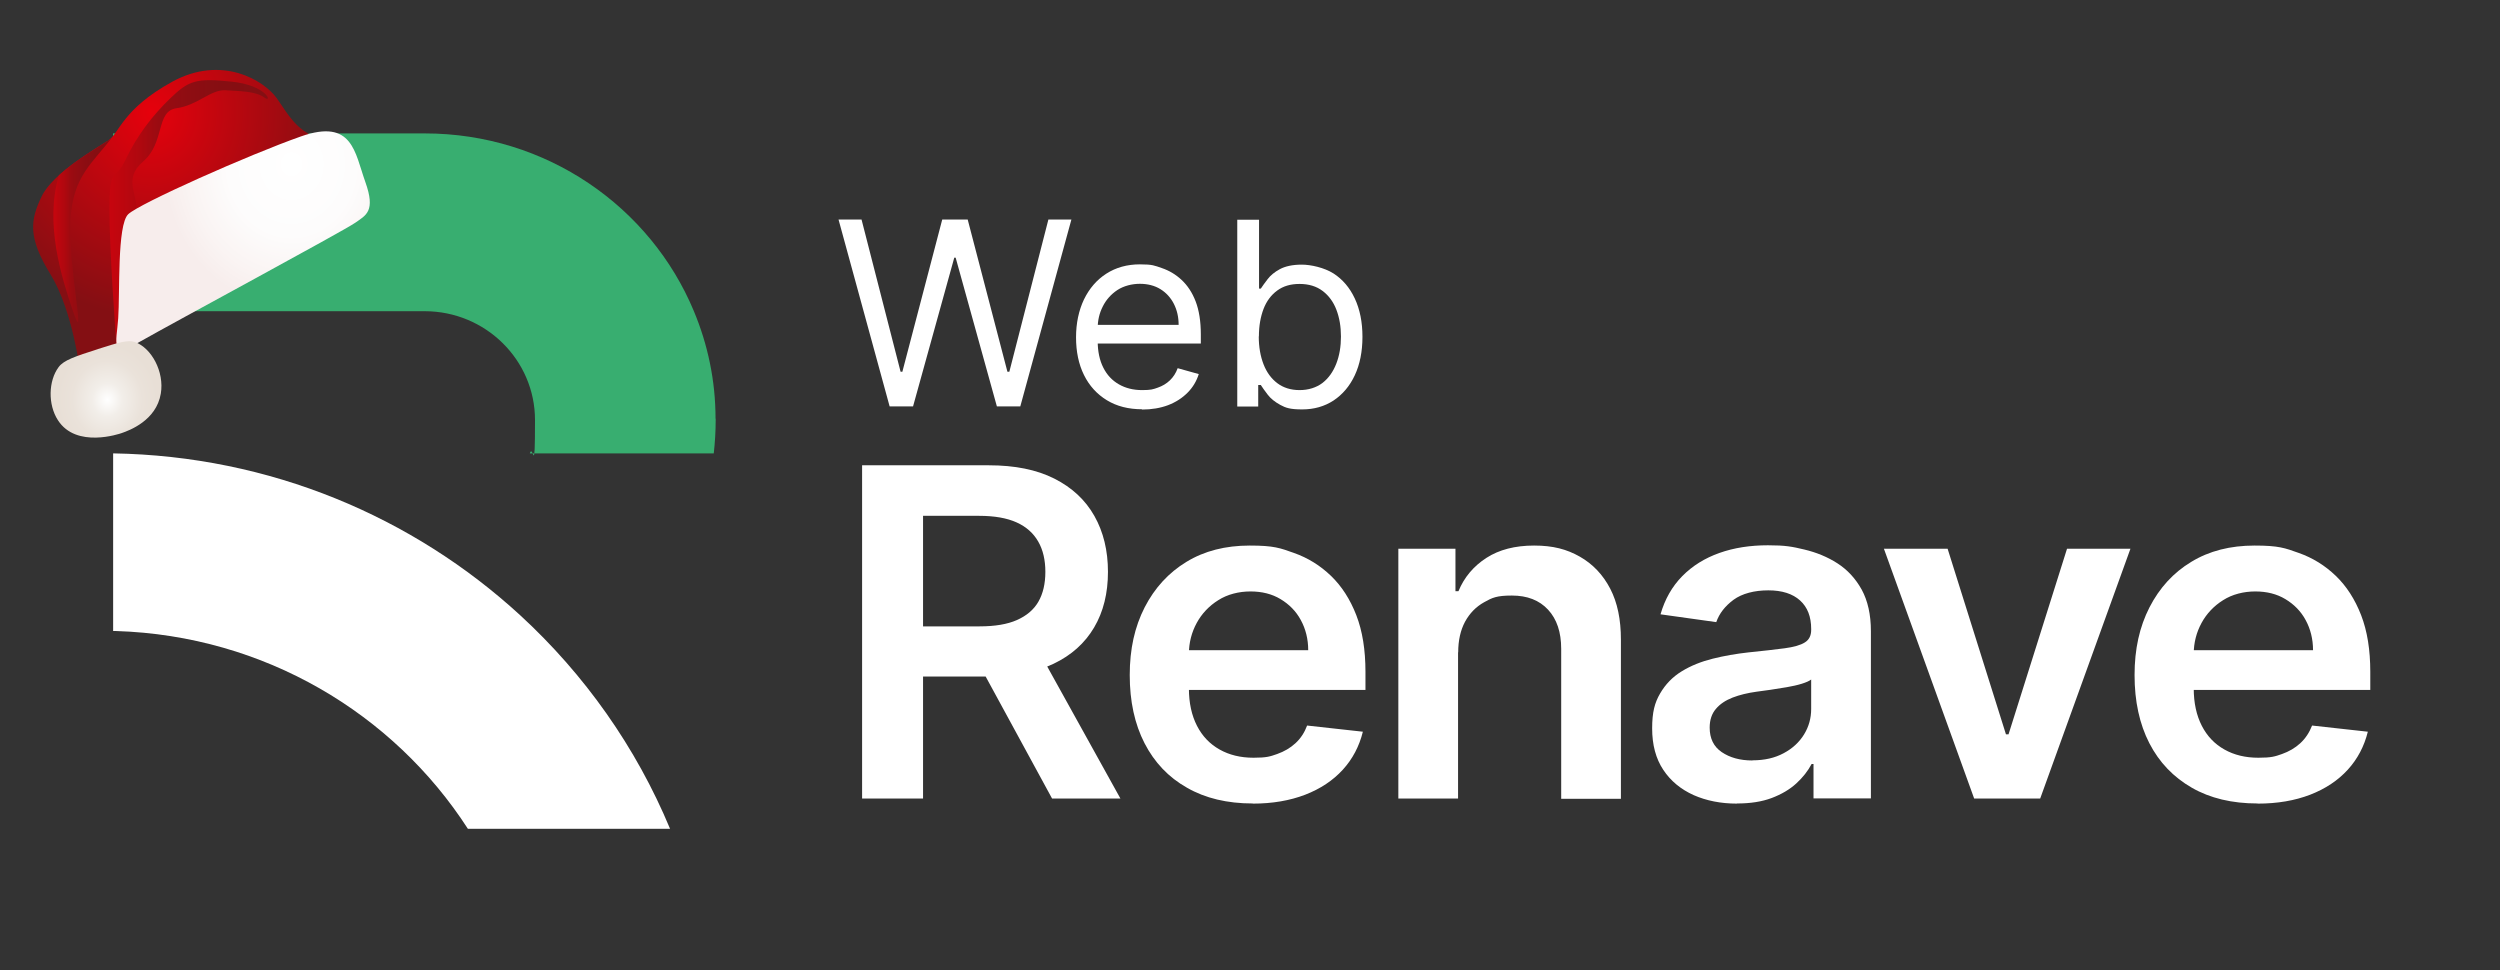 <?xml version="1.0" encoding="UTF-8"?>
<svg id="Camada_1" xmlns="http://www.w3.org/2000/svg" version="1.1" xmlns:xlink="http://www.w3.org/1999/xlink" viewBox="0 0 1825.2 708.4">
  <rect x="0" y="0" width="1825.2" height="708.4" fill="#333333" stroke="none"/>
  <!-- Generator: Adobe Illustrator 30.0.0, SVG Export Plug-In . SVG Version: 2.1.1 Build 123)  -->
  <defs>
    <style>
      .st0 {
        fill: #fff;
      }

      .st1 {
        fill: none;
      }

      .st2, .st3, .st4 {
        isolation: isolate;
      }

      .st3 {
        fill: url(#Gradiente_sem_nome_5);
      }

      .st3, .st4 {
        mix-blend-mode: multiply;
      }

      .st5 {
        fill: url(#Gradiente_sem_nome_7);
      }

      .st4 {
        fill: url(#Gradiente_sem_nome_4);
      }

      .st6 {
        fill: url(#Gradiente_sem_nome_6);
      }

      .st7 {
        fill: url(#Gradiente_sem_nome_3);
      }

      .st8 {
        clip-path: url(#clippath);
      }

      .st9 {
        fill: #38ae70;
      }

      .st10 {
        display: none;
        fill: #083a35;
      }
    </style>
    <clipPath id="clippath">
      <rect class="st1" x="68" y="31.3" width="1676.9" height="645.1"/>
    </clipPath>
    <radialGradient id="Gradiente_sem_nome_3" data-name="Gradiente sem nome 3" cx="214.1" cy="529.4" fx="214.1" fy="529.4" r="78.7" gradientTransform="translate(-253.6 1088) scale(1.7 -1.9)" gradientUnits="userSpaceOnUse">
      <stop offset="0" stop-color="#e6010c"/>
      <stop offset="1" stop-color="#840f13"/>
    </radialGradient>
    <linearGradient id="Gradiente_sem_nome_4" data-name="Gradiente sem nome 4" x1="79.9" y1="544.1" x2="195.6" y2="544.1" gradientTransform="translate(0 706.7) scale(1 -1)" gradientUnits="userSpaceOnUse">
      <stop offset="0" stop-color="#e6010c"/>
      <stop offset="0" stop-color="#e4010c"/>
      <stop offset="0" stop-color="#c7050e"/>
      <stop offset=".2" stop-color="#ae080f"/>
      <stop offset=".3" stop-color="#9b0b11"/>
      <stop offset=".5" stop-color="#8e0d12"/>
      <stop offset=".7" stop-color="#860e12"/>
      <stop offset="1" stop-color="#840f13"/>
    </linearGradient>
    <linearGradient id="Gradiente_sem_nome_5" data-name="Gradiente sem nome 5" x1="39" y1="539.4" x2="82.3" y2="539.4" gradientTransform="translate(0 706.7) scale(1 -1)" gradientUnits="userSpaceOnUse">
      <stop offset="0" stop-color="#e6010c"/>
      <stop offset="0" stop-color="#e4010c"/>
      <stop offset="0" stop-color="#c7050e"/>
      <stop offset=".2" stop-color="#ae080f"/>
      <stop offset=".3" stop-color="#9b0b11"/>
      <stop offset=".5" stop-color="#8e0d12"/>
      <stop offset=".7" stop-color="#860e12"/>
      <stop offset="1" stop-color="#840f13"/>
    </linearGradient>
    <radialGradient id="Gradiente_sem_nome_6" data-name="Gradiente sem nome 6" cx="274.4" cy="509.5" fx="274.4" fy="509.5" r="55" gradientTransform="translate(-253.6 1088) scale(1.7 -1.9)" gradientUnits="userSpaceOnUse">
      <stop offset="0" stop-color="#fff"/>
      <stop offset=".5" stop-color="#fdfcfc"/>
      <stop offset=".8" stop-color="#faf4f3"/>
      <stop offset="1" stop-color="#f7edec"/>
    </radialGradient>
    <radialGradient id="Gradiente_sem_nome_7" data-name="Gradiente sem nome 7" cx="195.3" cy="419" fx="195.3" fy="419" r="21.5" gradientTransform="translate(-253.6 1088) scale(1.7 -1.9)" gradientUnits="userSpaceOnUse">
      <stop offset="0" stop-color="#fff"/>
      <stop offset=".3" stop-color="#f2eee9"/>
      <stop offset=".7" stop-color="#eae2da"/>
      <stop offset="1" stop-color="#e8dfd6"/>
    </radialGradient>
  </defs>
  <g class="st2">
    <g id="Logo_Verde_Desp_-_Laço_Rosa">
      <g id="Logo_Branco_Desp_-_Laço_Rosa">
        <rect class="st10" x="-46.8" y="-30.1" width="1948.6" height="794.6"/>
        <polygon class="st0" points="649.5 296.7 612.2 160.3 629 160.3 657.5 271.4 658.8 271.4 687.9 160.3 706.5 160.3 735.5 271.4 736.9 271.4 765.4 160.3 782.2 160.3 744.9 296.7 727.8 296.7 697.7 188.1 696.7 188.1 666.6 296.7 649.5 296.7 649.5 296.7"/>
        <g class="st8">
          <g>
            <path class="st0" d="M833.9,298.8c-10,0-18.6-2.2-25.8-6.6s-12.8-10.5-16.7-18.4-5.8-17.1-5.8-27.5,2-19.7,5.8-27.7c3.9-8,9.3-14.3,16.3-18.8s15.2-6.8,24.5-6.8,10.7.9,16,2.7,10.1,4.6,14.4,8.6,7.8,9.2,10.3,15.7,3.8,14.6,3.8,24.1v6.7h-80v-13.6h63.8c0-5.8-1.2-10.9-3.5-15.4s-5.6-8.1-9.8-10.7c-4.2-2.6-9.3-3.9-15-3.9s-11.8,1.5-16.5,4.6c-4.6,3.1-8.2,7.1-10.6,12-2.5,4.9-3.7,10.2-3.7,15.9v9.1c0,7.7,1.4,14.3,4.1,19.6,2.7,5.4,6.5,9.4,11.4,12.2,4.9,2.8,10.5,4.2,17,4.2s8-.6,11.4-1.8c3.4-1.2,6.3-2.9,8.8-5.3s4.4-5.3,5.7-8.9l15.4,4.3c-1.6,5.1-4.3,9.7-8.2,13.6s-8.5,6.9-14.2,9.1c-5.6,2.1-12,3.2-19,3.2h0v-.2Z"/>
            <path class="st0" d="M903.3,296.7v-136.3h15.9v50.3h1.3c1.2-1.8,2.8-4.1,4.9-6.8,2.1-2.8,5.1-5.3,9-7.4s9.3-3.3,16-3.3,16.4,2.2,23.1,6.4c6.7,4.3,11.9,10.4,15.6,18.3,3.7,7.9,5.6,17.2,5.6,28s-1.9,20.2-5.6,28.1-8.9,14-15.5,18.4c-6.6,4.3-14.2,6.5-22.9,6.5s-12-1.1-16-3.3c-4-2.2-7.1-4.7-9.2-7.5-2.2-2.8-3.8-5.2-5-7h-1.9v15.7h-15.4.1ZM919,245.6c0,7.7,1.2,14.5,3.5,20.4s5.7,10.5,10.1,13.8,9.8,5,16.2,5,12.2-1.8,16.7-5.2c4.5-3.5,7.8-8.2,10.1-14.1s3.4-12.5,3.4-19.8-1.1-13.7-3.3-19.5-5.6-10.4-10.1-13.8c-4.5-3.4-10.1-5.1-16.8-5.1s-11.9,1.6-16.3,4.8c-4.4,3.2-7.8,7.7-10,13.4-2.2,5.8-3.4,12.4-3.4,20.1h-.1Z"/>
            <path class="st0" d="M629.4,583v-243.3h92.5c19,0,34.9,3.2,47.8,9.7s22.7,15.6,29.3,27.3c6.6,11.7,9.9,25.3,9.9,40.8s-3.3,29.1-10.1,40.6-16.6,20.3-29.6,26.5-29,9.3-48,9.3h-65.9v-36.6h59.9c11.1,0,20.2-1.5,27.2-4.6s12.3-7.5,15.7-13.4,5.1-13.2,5.1-21.8-1.7-16-5.2-22.1-8.7-10.8-15.8-14-16.2-4.8-27.3-4.8h-41v206.4h-44.7.2ZM756.9,472.8l61.1,110.2h-49.9l-60-110.2h48.8Z"/>
            <path class="st0" d="M914.6,586.6c-18.6,0-34.6-3.8-48-11.5-13.5-7.6-23.8-18.5-31-32.5s-10.8-30.6-10.8-49.7,3.6-35.2,10.9-49.5c7.3-14.2,17.5-25.3,30.5-33.2,13.1-8,28.5-11.9,46.2-11.9s22.2,1.8,32.3,5.4c10.2,3.6,19.2,9.2,27,16.7s14,17.1,18.5,28.7,6.7,25.4,6.7,41.4v13.2h-151.7v-29h109.9c0-8.2-1.9-15.6-5.4-22-3.5-6.5-8.5-11.5-14.8-15.3s-13.6-5.6-22-5.6-16.8,2.1-23.5,6.4c-6.7,4.2-12,9.8-15.7,16.6-3.7,6.8-5.7,14.4-5.7,22.5v25.3c0,10.6,2,19.7,5.9,27.3s9.4,13.3,16.5,17.3,15.3,6,24.8,6,12.1-.9,17.2-2.7c5.1-1.8,9.6-4.4,13.4-7.9,3.8-3.5,6.6-7.8,8.5-12.9l40.7,4.5c-2.6,10.6-7.5,19.9-14.6,27.7-7.2,7.9-16.4,14-27.5,18.3-11.2,4.3-23.9,6.5-38.3,6.5h0Z"/>
            <path class="st0" d="M1064.5,476.1v106.9h-43.6v-182.4h41.7v31h2.2c4.2-10.2,11.1-18.3,20.4-24.3s20.9-9,34.8-9,23.9,2.7,33.4,8.1,16.9,13.2,22.2,23.4,7.8,22.6,7.8,37.2v116.2h-43.6v-109.5c0-12.2-3.2-21.7-9.6-28.6s-15.2-10.3-26.4-10.3-14.4,1.6-20.3,4.9-10.5,8-13.9,14.2c-3.3,6.2-5,13.6-5,22.5"/>
            <path class="st0" d="M1268.1,586.7c-11.7,0-22.3-2.1-31.6-6.2-9.3-4.2-16.8-10.3-22.2-18.5-5.4-8.1-8.1-18.2-8.1-30.2s1.9-18.8,5.8-25.5,9.1-12.1,15.8-16.2,14.2-7.1,22.6-9.2,17.1-3.6,26.1-4.6c10.8-1.1,19.6-2.1,26.4-3,6.7-.9,11.7-2.3,14.8-4.3,3.1-1.9,4.6-5,4.6-9.1v-.7c0-9-2.7-15.9-8.1-20.8s-13.1-7.4-23.2-7.4-19.1,2.3-25.4,6.9c-6.2,4.6-10.4,10-12.6,16.3l-40.7-5.7c3.2-11.1,8.5-20.4,15.9-27.9s16.4-13.1,27.1-16.9,22.5-5.6,35.4-5.6,17.8,1,26.6,3.1c8.8,2.1,16.9,5.4,24.2,10.1,7.3,4.7,13.2,11.1,17.7,19.2,4.4,8.1,6.7,18.2,6.7,30.3v122.1h-41.9v-25.1h-1.4c-2.7,5.1-6.4,9.8-11.2,14.2s-10.8,7.9-17.9,10.6c-7.2,2.7-15.6,4-25.2,4h-.2ZM1279.4,555.1c8.8,0,16.3-1.7,22.8-5.2,6.4-3.4,11.4-8,14.9-13.7s5.2-11.9,5.2-18.6v-21.5c-1.4,1.1-3.7,2.1-6.9,3.1-3.2,1-6.9,1.8-10.9,2.5s-8,1.3-11.9,1.9c-3.9.5-7.3,1-10.2,1.4-6.5.9-12.3,2.3-17.5,4.3-5.1,2-9.2,4.7-12.2,8.3-3,3.5-4.5,8.1-4.5,13.6,0,7.9,2.9,13.9,8.8,17.9s13.3,6.1,22.4,6.1h0Z"/>
            <polygon class="st0" points="1555.4 400.6 1489.5 583 1441.3 583 1375.4 400.6 1421.9 400.6 1464.5 536.1 1466.4 536.1 1509.1 400.6 1555.4 400.6"/>
            <path class="st0" d="M1648.2,586.6c-18.6,0-34.6-3.8-48-11.5s-23.8-18.5-31-32.5-10.8-30.6-10.8-49.7,3.6-35.2,10.9-49.5c7.3-14.2,17.4-25.3,30.5-33.2,13.1-8,28.5-11.9,46.2-11.9s22.2,1.8,32.3,5.4c10.2,3.6,19.2,9.2,27,16.7s14,17.1,18.5,28.7,6.7,25.4,6.7,41.4v13.2h-151.7v-29h109.9c0-8.2-1.9-15.6-5.4-22-3.5-6.5-8.5-11.5-14.8-15.3s-13.6-5.6-22-5.6-16.8,2.1-23.5,6.4c-6.7,4.2-12,9.8-15.7,16.6-3.7,6.8-5.7,14.4-5.7,22.5v25.3c0,10.6,2,19.7,5.9,27.3s9.4,13.3,16.5,17.3,15.3,6,24.8,6,12.1-.9,17.2-2.7,9.6-4.4,13.4-7.9,6.6-7.8,8.6-12.9l40.7,4.5c-2.6,10.6-7.5,19.9-14.6,27.7-7.2,7.9-16.4,14-27.5,18.3-11.2,4.3-23.9,6.5-38.3,6.5h0Z"/>
            <path class="st0" d="M84.8,460.7c108,3.4,202.4,60.1,256.8,144.4h147.6c-24.8-59.6-62.4-112.7-109.4-155.9-78.2-71.8-182.4-116.3-297.2-118.2v129.7h2.3"/>
            <path class="st9" d="M522.4,305.6c0-27.8-5.7-54.2-15.8-78.4-31.7-76.2-107.8-129.8-196.5-129.8H82.5v129.8h227.5c44.5,0,80.6,35.6,80.6,79.5s-1.4,16.6-3.8,24.3h134.3c.9-8,1.4-16.1,1.4-24.3v-1h-.1Z"/>
          </g>
        </g>
      </g>
      <g>
        <path class="st7" d="M243.5,102.6c-25-1.4-32.6-18.7-41.6-31.1-9-12.5-39.7-31.8-76.2-11.8-36.5,20.1-38.4,37.4-46.7,42.9-8.3,5.5-40.3,23.5-48.6,40.8s-10.2,29.8,6.4,56.8c16.6,27,21.8,72,21.8,72l31.4-6.2s0-60.2,1.3-81.7,8.3-26.3,8.3-26.3c0,0,30.7-15.2,64-29.1,33.3-13.8,80-26.3,80-26.3h-.1Z"/>
        <path class="st4" d="M91.2,184.2c1.3-21.5,8.3-26.3,8.3-26.3,2.6-15.2-10.9-26.3,5.1-40.1,16-13.8,9-36.7,24.3-38.8,15.4-2.1,25-13.8,35.8-13.1,10.9.7,22.1.7,28.3,5.3,6.2,4.6,2.2-8.9-23.9-11.6-26.1-2.7-31.3-.8-44.7,12.1-13.4,12.9-24.5,27.6-32.6,44.6-8,17-11.9,4.9-11.9,35.9s4,84.4,6.1,114.5l3.8-.8s0-60.2,1.3-81.7h0Z"/>
        <path class="st3" d="M82.3,99.6c-1,1.2-2.1,2.2-3.3,3-5.8,3.9-23.2,13.8-36,25.4-10.6,35.4,2.1,75,10.3,99.2,10.2,29.9-3.4-32-1.9-65.6,1.5-33.6,16.5-42.4,30.9-62Z"/>
        <path class="st6" d="M259.4,162.6c7.8-5.5,15-8.3,7.3-29.8s-9.2-46.5-47-33.2c-37.8,13.3-117.8,48.9-126.1,56.8-8.2,7.9-6,57.7-7.3,76-1.3,18.4-6.3,29.7,16.5,16.7,22.8-13,147.9-80.4,156.6-86.5Z"/>
        <path class="st5" d="M71.3,254.9c14.7-4.7,22.2-7,27.2-5.2,12.1,4.3,21.6,21.7,18.9,37.7-3.3,19.7-23.1,26.9-28.6,28.8-1.5.5-33.1,11.4-46.5-9.4-7.4-11.4-7-28.7.5-38.8,3.8-5.1,12.1-7.8,28.6-13.1h0Z"/>
      </g>
    </g>
  </g>
</svg>
